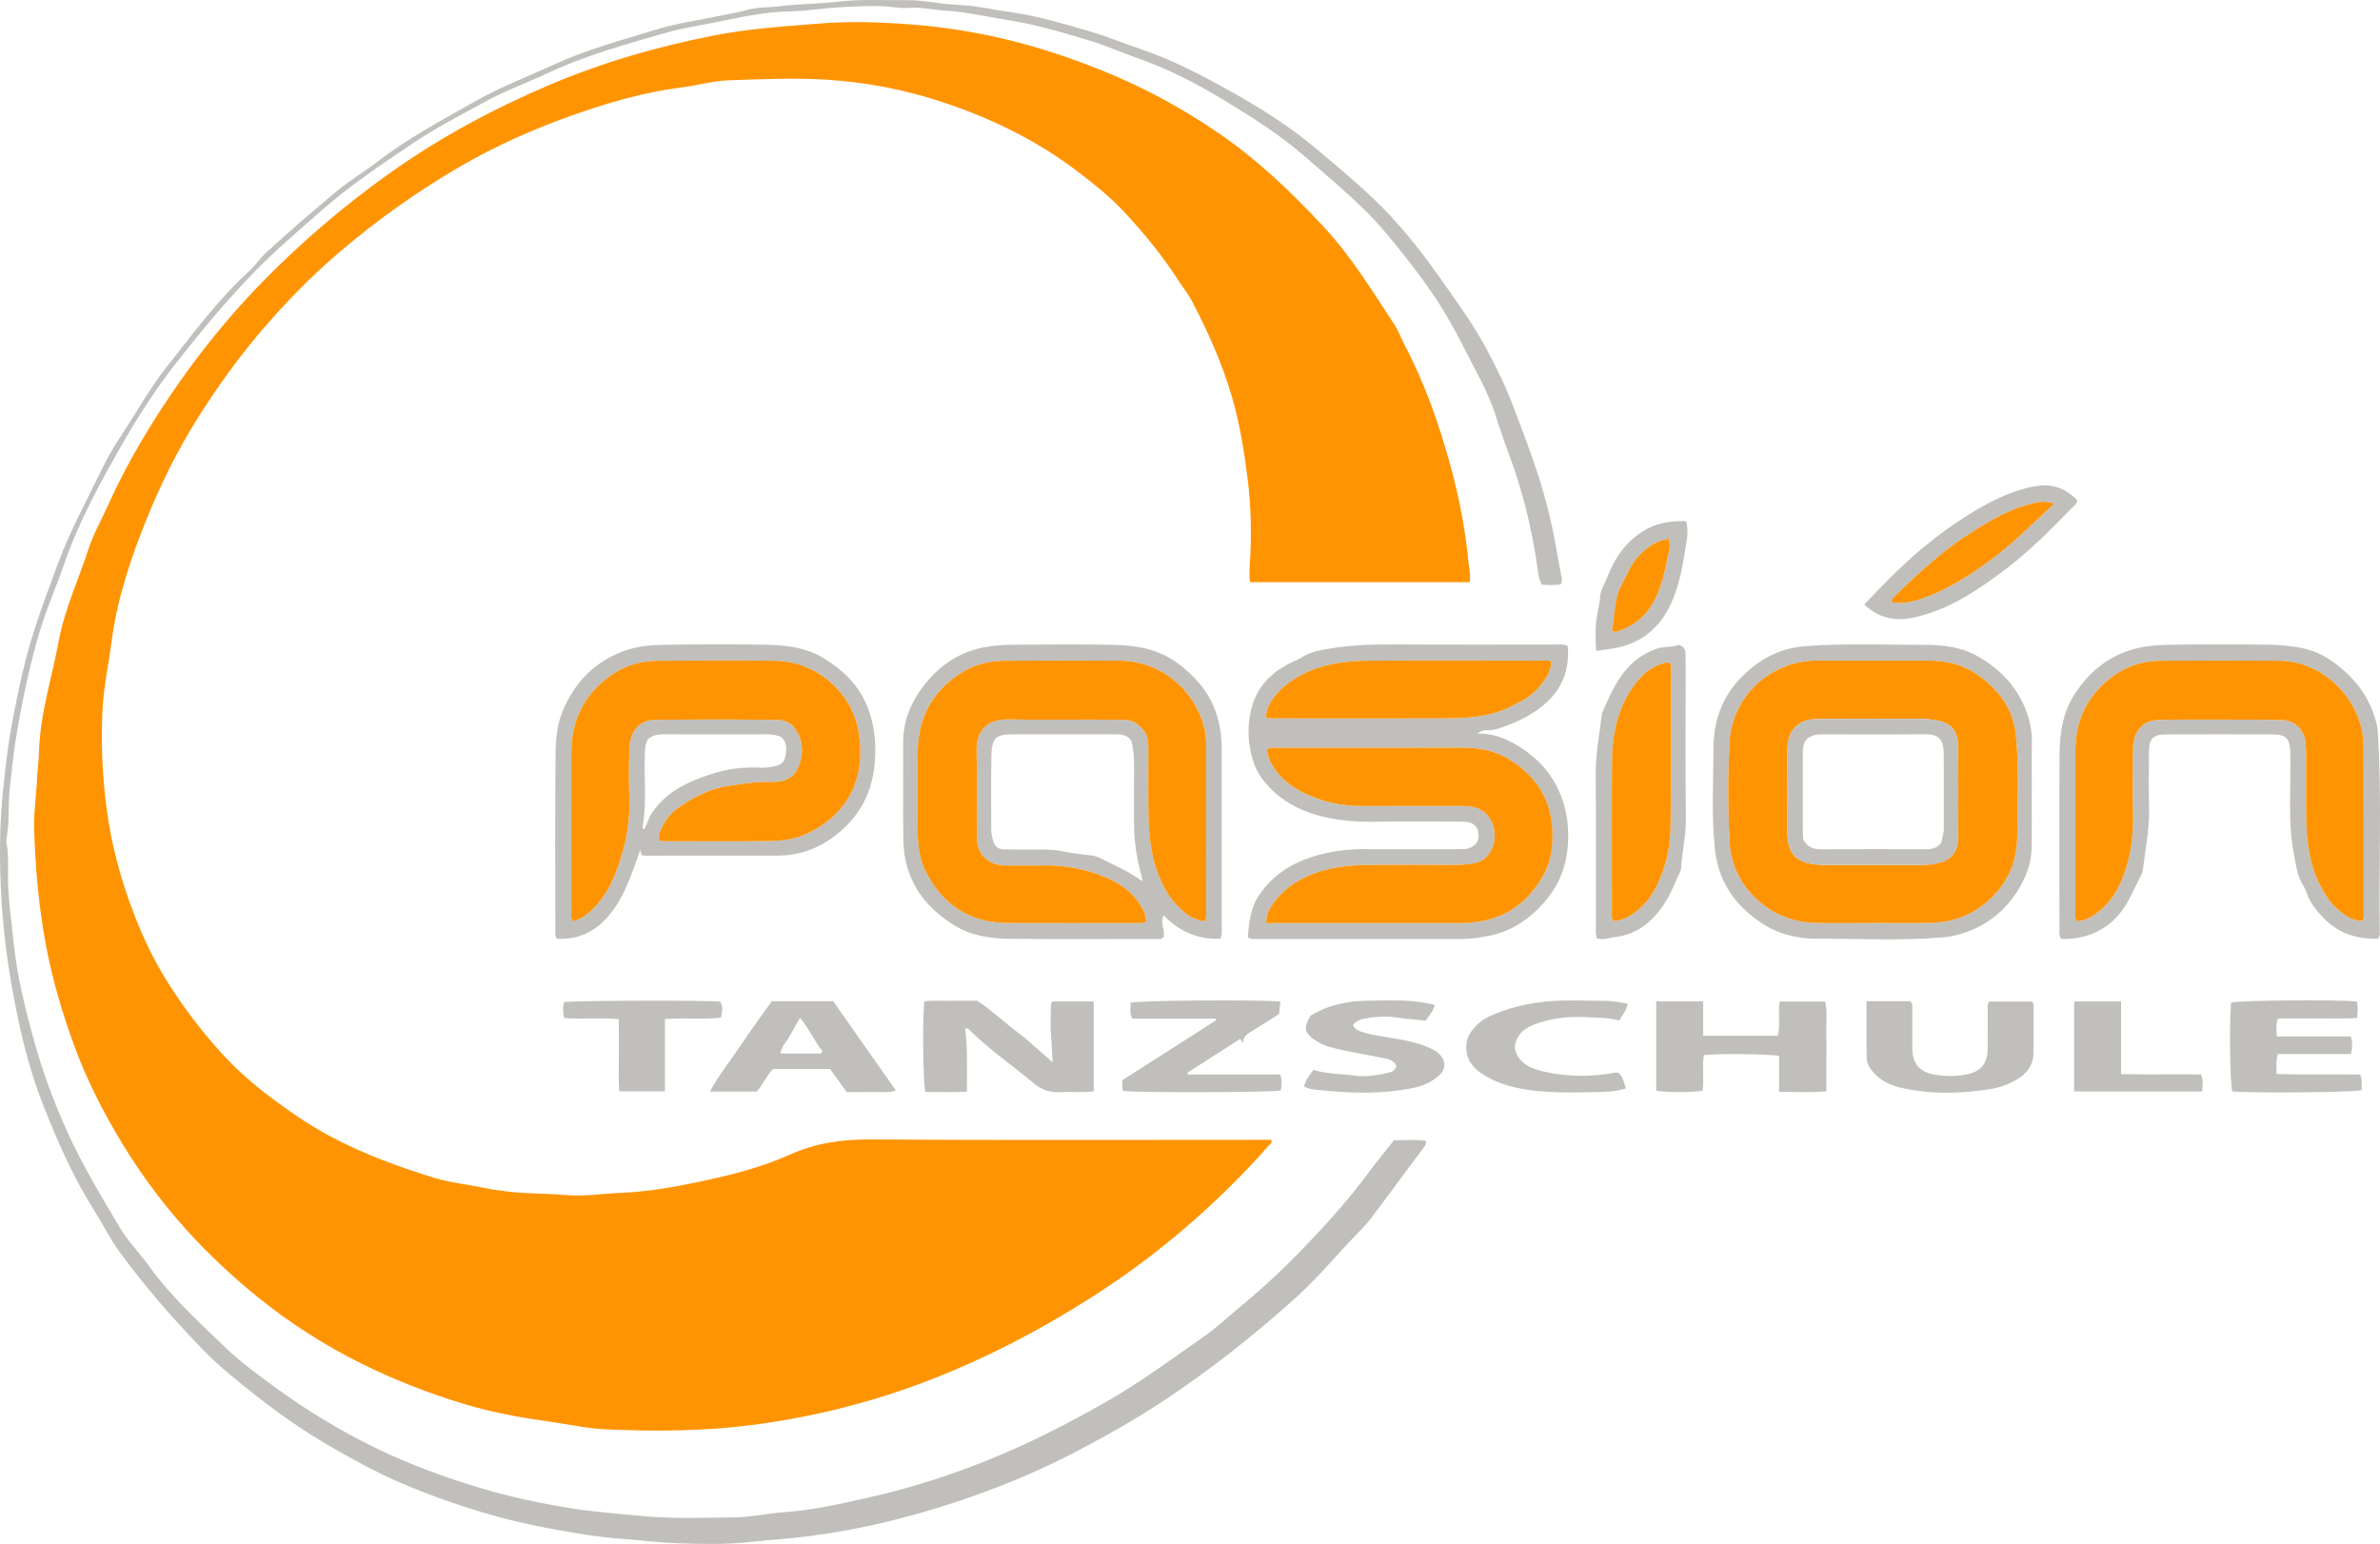 <?xml version="1.0" encoding="UTF-8"?>
<svg xmlns="http://www.w3.org/2000/svg" xmlns:xlink="http://www.w3.org/1999/xlink" version="1.1" id="NEUES_LOGO_xA0_Bild_1_" x="0px" y="0px" width="574.178px" height="372.52px" viewBox="0 0 574.178 372.52" xml:space="preserve">
<g>
	<path display="none" fill-rule="evenodd" clip-rule="evenodd" fill="#FFFFFF" d="M702.28,414.713c-280.319,0-560.64,0-840.96,0   c0-151.04,0-302.08,0-453.12c280.32,0,560.64,0,840.96,0C702.28,112.633,702.28,263.673,702.28,414.713z M253.964,256.308   c-2.865-2.409-5.536-5.046-8.541-7.292c-3.254-2.433-6.181-5.29-9.671-7.551c-2.124,0-4.281-0.022-6.438,0.007   c-2.124,0.028-4.264-0.146-6.326,0.127c-0.48,4.295-0.293,20.072,0.273,21.866c3.261-0.012,6.571,0.105,10.008-0.073   c0.005-5.329,0.209-10.313-0.438-15.197c0.519-0.201,0.705-0.031,0.869,0.133c4.816,4.817,10.45,8.645,15.641,13.003   c2.108,1.77,4.21,2.331,6.78,2.169c2.528-0.16,5.079,0.157,7.736-0.195c0-7.272,0-14.417,0-21.674c-3.474,0-6.779,0-10.01,0   c-0.509,0.904-0.288,1.718-0.334,2.5c-0.243,4.076,0.305,8.125,0.438,12.188L253.964,256.308z M354.536,140.474   c0.313-1.961-0.146-3.446-0.284-4.947c-0.729-7.897-2.259-15.644-4.359-23.293c-2.758-10.048-6.203-19.821-11.055-29.068   c-0.854-1.627-1.473-3.4-2.476-4.923c-5.272-8-10.241-16.173-16.821-23.292c-7.961-8.613-16.36-16.61-26.093-23.204   c-8.64-5.853-17.731-10.779-27.42-14.674c-7.806-3.138-15.744-5.791-23.929-7.717c-7.406-1.743-14.917-2.901-22.489-3.468   c-7.169-0.537-14.35-0.797-21.563-0.232c-8.684,0.679-17.336,1.243-25.934,2.929c-13.625,2.674-26.842,6.5-39.616,11.936   c-13.508,5.747-26.347,12.651-38.34,21.161c-10.858,7.706-20.92,16.28-30.274,25.762c-7.615,7.718-14.477,16.054-20.673,24.88   c-6.658,9.486-12.607,19.455-17.379,30.075c-1.505,3.351-3.333,6.552-4.479,10.067c-2.425,7.436-5.773,14.568-7.209,22.33   c-1.64,8.866-4.493,17.513-4.732,26.634c-0.063,2.395-0.418,4.78-0.519,7.175c-0.158,3.756-0.783,7.485-0.667,11.251   c0.28,9.12,1.058,18.206,2.67,27.186c1.627,9.062,4.232,17.876,7.481,26.495c2.574,6.828,5.852,13.346,9.49,19.624   c4.932,8.511,10.681,16.481,17.33,23.808c5.18,5.708,10.79,10.953,16.73,15.785c7.823,6.363,16.313,11.796,25.386,16.295   c8.119,4.026,16.514,7.272,25.193,9.858c6.768,2.018,13.686,3.199,20.652,4.189c4.352,0.618,8.689,1.575,13.061,1.771   c11.907,0.532,23.8,0.453,35.674-1.11c13.619-1.794,26.844-5.021,39.713-9.775c14.762-5.454,28.651-12.641,41.905-21.093   c7.972-5.084,15.537-10.729,22.699-16.88c7.041-6.046,13.648-12.566,19.811-19.521c0.338-0.381,0.974-0.644,0.685-1.473   c-0.927,0-1.882,0-2.838,0c-31.277,0-62.555,0.117-93.831-0.091c-6.854-0.046-13.252,0.851-19.521,3.676   c-6.72,3.027-13.903,4.84-21.08,6.375c-6.548,1.4-13.181,2.584-19.917,2.848c-4.15,0.163-8.276,0.862-12.45,0.544   c-2.152-0.164-4.31-0.294-6.467-0.357c-4.722-0.14-9.414-0.487-14.052-1.454c-3.909-0.814-7.94-1.199-11.737-2.361   c-8.556-2.617-16.93-5.684-24.905-9.905c-5.92-3.134-11.307-6.956-16.532-11.014c-3.711-2.881-7.205-6.14-10.345-9.635   c-4.859-5.408-9.24-11.212-13.072-17.442c-2.951-4.799-5.354-9.842-7.391-15.039c-3.362-8.577-5.758-17.438-6.921-26.614   c-0.999-7.876-1.327-15.747-0.894-23.689c0.294-5.381,1.469-10.598,2.146-15.901c1.266-9.921,4.342-19.37,7.999-28.555   c3.568-8.965,7.818-17.657,13.021-25.886c4.676-7.397,9.789-14.462,15.451-21.06c5.766-6.72,11.979-13.071,18.776-18.84   c9.114-7.734,18.777-14.603,29.127-20.594c8.418-4.872,17.264-8.792,26.355-12.041c8.709-3.113,17.632-5.728,26.89-6.898   c3.803-0.481,7.564-1.589,11.366-1.711c7.746-0.249,15.501-0.622,23.261-0.159c9.797,0.586,19.365,2.455,28.633,5.556   c11.581,3.875,22.502,9.202,32.253,16.65c3.868,2.955,7.702,6.012,11.045,9.577c4.875,5.198,9.376,10.705,13.235,16.715   c1.079,1.68,2.355,3.224,3.286,5.01c3.882,7.456,7.313,15.077,9.66,23.192c1.853,6.406,2.888,12.953,3.721,19.516   c0.864,6.816,0.986,13.705,0.553,20.587c-0.094,1.485-0.218,3.003,0.063,4.461C319.316,140.474,336.877,140.474,354.536,140.474z    M336.314,275.089c-2.098,2.664-4.143,5.116-6.028,7.683c-4.928,6.705-10.495,12.843-16.265,18.82   c-4.444,4.605-9.106,8.962-14.033,13.041c-3.256,2.695-6.348,5.627-9.803,8.035c-7.85,5.474-15.53,11.186-23.91,15.906   c-8.08,4.551-16.296,8.814-24.81,12.422c-10.431,4.421-21.217,7.946-32.284,10.412c-6.588,1.468-13.191,2.992-19.981,3.442   c-3.965,0.263-7.903,1.209-11.859,1.249c-7.18,0.071-14.359,0.405-21.556-0.255c-6.026-0.553-12.047-0.975-18.038-1.934   c-7.408-1.188-14.714-2.744-21.893-4.896c-8.649-2.593-17.099-5.702-25.238-9.652c-8.505-4.129-16.543-9.023-24.168-14.58   c-4.121-3.003-8.282-6.04-11.955-9.554c-6.571-6.286-13.312-12.451-18.654-19.914c-2.181-3.046-4.893-5.71-6.816-8.937   c-4.533-7.603-9.104-15.163-12.778-23.27c-3.508-7.739-6.371-15.669-8.54-23.839c-1.918-7.224-3.689-14.487-4.428-21.986   c-0.539-5.469-1.417-10.899-1.331-16.419c0.03-1.918,0.041-3.845-0.114-5.753c-0.077-0.943-0.428-1.885-0.249-2.841   c0.751-4.021,0.333-8.11,0.787-12.161c0.416-3.714,0.773-7.441,1.347-11.129c0.722-4.639,1.608-9.258,2.604-13.847   c1.133-5.216,2.439-10.405,4.128-15.468c1.514-4.538,3.45-8.935,4.997-13.462c3.405-9.963,8.432-19.174,13.59-28.247   c4.086-7.188,8.582-14.198,13.744-20.743c5.934-7.524,12.041-14.871,18.731-21.749c4.968-5.107,10.408-9.656,15.722-14.369   c6.955-6.168,14.646-11.326,22.31-16.487c5.549-3.737,11.554-6.812,17.436-10.036c4.977-2.728,10.338-4.653,15.469-7.061   c8.713-4.088,17.961-6.625,27.139-9.31c5.255-1.537,10.737-2.294,16.11-3.438c4.679-0.997,9.359-1.827,14.174-1.984   c2.131-0.069,4.301-0.194,6.431-0.443c5.396-0.63,10.798-0.93,16.228-0.859c2.235,0.029,4.43,0.611,6.676,0.428   c2.891-0.236,5.722,0.446,8.583,0.649c1.569,0.111,3.179,0.198,4.749,0.465c4.391,0.747,8.788,1.466,13.167,2.277   c5.808,1.075,11.466,2.776,17.106,4.48c3.965,1.198,7.771,2.911,11.687,4.282c7.426,2.601,14.393,6.219,21.059,10.273   c6.593,4.01,13.137,8.141,19.04,13.255c5.065,4.389,10.196,8.702,14.968,13.405c2.55,2.513,4.856,5.287,7.132,8.06   c2.78,3.388,5.448,6.867,7.981,10.452c3.422,4.843,6.297,10.004,8.96,15.275c2.625,5.196,5.604,10.23,7.318,15.865   c1.113,3.662,2.471,7.251,3.765,10.856c2.754,7.675,4.645,15.559,5.913,23.608c0.306,1.941,0.377,3.956,1.27,5.948   c1.54,0.102,3.099,0.18,4.558-0.025c0.5-0.756,0.338-1.38,0.222-2.004c-0.423-2.269-0.871-4.533-1.257-6.807   c-1.041-6.139-2.577-12.164-4.506-18.068c-1.781-5.456-3.838-10.824-5.875-16.191c-1.929-5.08-4.331-9.947-6.947-14.71   c-3.236-5.894-7.24-11.269-11.101-16.75c-4.657-6.61-9.714-12.874-15.551-18.465c-4.492-4.303-9.287-8.27-14.058-12.269   c-6.341-5.315-13.301-9.706-20.458-13.704c-6.955-3.886-14.052-7.614-21.66-10.188c-4.305-1.457-8.522-3.205-12.882-4.463   c-6.038-1.743-12.067-3.578-18.329-4.435c-3.703-0.507-7.347-1.357-11.094-1.673c-1.98-0.166-3.978-0.228-5.952-0.489   c-2.762-0.366-5.521-0.807-8.312-0.775c-5.425,0.062-10.848-0.281-16.276,0.344c-4.823,0.556-9.713,0.549-14.529,1.146   c-2.524,0.313-5.094,0.154-7.592,0.855c-2.217,0.622-4.509,0.98-6.768,1.455c-5.064,1.064-10.245,1.753-15.167,3.275   c-8.147,2.518-16.436,4.692-24.229,8.253c-6.603,3.018-13.402,5.593-19.741,9.208c-7.835,4.468-15.827,8.659-23.004,14.196   c-3.41,2.63-7.157,4.801-10.443,7.607c-2.364,2.018-4.778,3.977-7.123,6.017c-3.249,2.827-6.499,5.656-9.655,8.585   c-1.455,1.351-2.567,3.047-4.046,4.401C52.61,72.268,46.596,80.45,40.314,88.4c-4.318,5.465-7.66,11.579-11.505,17.359   c-1.455,2.188-2.764,4.496-3.914,6.858c-3.802,7.816-8.001,15.424-11.021,23.637c-3.196,8.691-6.497,17.33-8.518,26.381   c-1.404,6.289-2.739,12.583-3.572,19.004c-0.8,6.169-1.494,12.337-1.694,18.534c-0.302,9.333,0.166,18.642,1.274,27.938   c0.709,5.944,1.77,11.795,2.985,17.643c1.496,7.202,3.475,14.304,6.16,21.102c3.395,8.594,7.113,17.101,12.088,24.969   c2.089,3.305,3.807,6.865,6.096,10.019c6.102,8.402,12.925,16.209,20.145,23.682c4.071,4.214,8.631,7.828,13.208,11.422   c5.524,4.337,11.279,8.348,17.375,11.879c5.678,3.289,11.425,6.456,17.444,9.034c6.158,2.638,12.482,4.9,18.904,6.845   c6.182,1.871,12.466,3.33,18.828,4.446c4.86,0.853,9.705,1.702,14.654,2.068c4.835,0.357,9.677,0.967,14.513,1.134   c5.571,0.191,11.166,0.34,16.756-0.268c4.981-0.542,9.992-0.827,14.963-1.488c6.077-0.809,12.109-1.901,18.066-3.33   c8.145-1.953,16.139-4.411,24.014-7.303c7.579-2.782,14.972-6.034,22.087-9.745c7.406-3.862,14.692-8.006,21.693-12.67   c11.193-7.458,21.668-15.768,31.615-24.771c5.153-4.665,9.547-10.083,14.405-15.046c1.214-1.239,2.447-2.521,3.499-3.927   c4.163-5.557,8.301-11.133,12.435-16.712c0.365-0.491,0.847-0.966,0.675-1.856C341.482,274.891,338.958,275.13,336.314,275.089z    M378.209,155.825c-1.109-0.461-1.997-0.301-2.862-0.302c-12.794-0.011-25.587,0.042-38.381-0.031   c-5.434-0.031-10.842,0.083-16.209,0.998c-2.196,0.375-4.386,0.715-6.353,1.922c-1.289,0.791-2.731,1.326-4.059,2.061   c-4.312,2.387-7.315,5.79-8.488,10.715c-0.712,2.986-0.849,5.953-0.341,8.958c0.469,2.77,1.207,5.425,2.953,7.737   c3.798,5.03,9.067,7.843,14.967,9.226c3.988,0.936,8.166,1.242,12.342,1.157c6.475-0.131,12.953-0.036,19.43-0.032   c0.799,0.001,1.603-0.015,2.396,0.06c1.917,0.179,2.854,1.05,3.059,2.762c0.224,1.877-0.525,2.976-2.369,3.618   c-0.788,0.273-1.578,0.215-2.37,0.217c-7.677,0.01-15.353,0.032-23.028,0c-3.531-0.015-7.066,0.427-10.406,1.29   c-5.97,1.544-11.254,4.553-14.778,9.88c-2.027,3.064-2.409,6.618-2.652,10.069c0.884,0.598,1.625,0.421,2.325,0.421   c16.472,0.01,32.943,0.012,49.415-0.003c2.153-0.002,4.285-0.35,6.389-0.758c5.658-1.099,10.095-4.234,13.753-8.56   c3.251-3.843,4.965-8.354,5.31-13.331c0.369-5.342-0.506-10.431-3.232-15.188c-2.008-3.503-4.824-6.184-8.086-8.307   c-3.046-1.983-6.427-3.48-10.432-3.402c0.703-0.75,1.411-0.775,2.128-0.82c0.792-0.05,1.58-0.021,2.37-0.258   c4.168-1.249,8.095-3.065,11.418-5.835C376.788,166.444,378.754,161.642,378.209,155.825z M294.463,226.458   c0.446-1.17,0.284-2.137,0.285-3.082c0.01-14.229,0.019-28.457-0.004-42.686c-0.01-6.003-1.606-11.488-5.632-16.083   c-1.948-2.224-4.145-4.163-6.707-5.704c-4.482-2.694-9.458-3.252-14.488-3.337c-7.832-0.131-15.667-0.082-23.5-0.006   c-2.378,0.023-4.792,0.188-7.123,0.636c-5.625,1.081-10.18,4.076-13.805,8.453c-3.503,4.23-5.635,9.002-5.593,14.634   c0.058,7.833-0.107,15.67,0.047,23.501c0.181,9.145,4.698,15.815,12.358,20.521c4.014,2.466,8.55,3.125,13.082,3.189   c11.828,0.168,23.66,0.06,35.491,0.049c0.613,0,1.295,0.179,1.821-0.443c0.496-1.651-0.939-3.344,0.031-5.25   C284.528,224.689,288.972,226.788,294.463,226.458z M154.823,206.361c0.497,0.042,0.812,0.092,1.127,0.092   c10.551,0,21.101,0.01,31.652-0.013c4.941-0.01,9.437-1.535,13.383-4.451c5.629-4.161,9.064-9.594,9.916-16.734   c0.602-5.037,0.26-9.84-1.563-14.538c-2.05-5.281-5.841-9.005-10.614-11.906c-4.343-2.639-9.163-3.169-14.029-3.257   c-8.07-0.146-16.146-0.14-24.217,0.007c-3.478,0.063-6.975,0.336-10.317,1.633c-6.866,2.665-11.506,7.498-14.356,14.202   c-1.469,3.455-1.742,7.147-1.781,10.771c-0.149,14.066-0.063,28.134-0.052,42.202c0.001,0.694-0.2,1.45,0.475,2.157   c4.074,0.149,7.732-1.024,10.812-3.919c5.105-4.797,6.919-11.284,9.188-17.479C154.531,205.406,154.655,205.813,154.823,206.361z    M573.687,226.504c0.509-0.669,0.431-1.166,0.424-1.634c-0.244-15.978,0.537-31.965-0.437-47.937   c-0.063-1.049-0.234-2.05-0.518-3.053c-1.149-4.071-3.141-7.6-6.155-10.638c-3.405-3.432-7.223-6.065-12.014-6.955   c-2.491-0.462-5.055-0.709-7.589-0.739c-7.837-0.092-15.677-0.121-23.512,0.008c-3.322,0.054-6.653,0.265-9.902,1.285   c-5.842,1.834-10.152,5.546-13.424,10.562c-2.845,4.361-3.652,9.34-3.688,14.399c-0.098,14.075-0.038,28.152-0.025,42.228   c0.001,0.776-0.206,1.602,0.418,2.496c2.209,0.12,4.495-0.201,6.655-0.934c4.524-1.535,7.723-4.653,9.857-8.893   c0.827-1.642,1.659-3.281,2.465-4.933c0.278-0.57,0.629-1.158,0.702-1.768c0.603-5.054,1.674-10.053,1.52-15.196   c-0.134-4.475-0.035-8.957-0.023-13.435c0.007-3.139,0.987-4.164,4.161-4.174c8.558-0.028,17.115-0.026,25.673-0.001   c3.31,0.01,4.155,0.992,4.251,4.336c0.236,8.206-0.677,16.445,0.897,24.616c0.483,2.506,0.719,5.034,2.09,7.273   c0.374,0.611,0.742,1.251,0.961,1.928c0.812,2.514,2.425,4.453,4.236,6.294C564.302,225.288,568.723,226.608,573.687,226.504z    M490.153,191.169c0.009,0,0.018,0,0.025,0c0-3.918-0.062-7.838,0.021-11.754c0.059-2.76-0.416-5.37-1.397-7.946   c-2.231-5.854-6.276-10.039-11.64-13.105c-3.954-2.259-8.343-2.78-12.697-2.776c-9.578,0.008-19.159-0.407-28.744,0.292   c-6.635,0.484-11.853,3.449-16.213,8.167c-4.197,4.541-6.084,10.149-6.116,16.19c-0.045,8.217-0.532,16.449,0.343,24.661   c0.871,8.17,5.194,14.034,11.999,18.276c3.913,2.439,8.339,3.323,12.802,3.311c10.059-0.028,20.125,0.534,30.179-0.323   c2.593-0.222,4.993-0.92,7.34-1.934c4.303-1.86,7.729-4.849,10.299-8.687c2.234-3.339,3.748-7.053,3.79-11.18   C490.188,199.965,490.153,195.566,490.153,191.169z M399.57,241.616c0,7.288,0,14.426,0,21.532   c2.183,0.445,8.979,0.447,11.182,0.002c0.399-2.825-0.156-5.777,0.309-8.592c3.542-0.398,16.136-0.272,18.155,0.215   c0,2.759,0,5.593,0,8.649c3.889,0.045,7.493,0.186,11.397-0.103c0-2.676,0-5.054,0-7.432c0-2.396,0.047-4.794-0.013-7.188   c-0.06-2.346,0.296-4.73-0.281-7.049c-3.816,0-7.364,0-10.948,0c-0.481,2.824,0.182,5.551-0.441,8.244c-5.995,0-11.866,0-18.037,0   c0-2.806,0-5.476,0-8.279C406.967,241.616,403.346,241.616,399.57,241.616z M385.283,226.436c0.383,0.054,0.692,0.108,1.005,0.14   c1.06,0.106,2.041-0.337,3.068-0.448c6.125-0.662,10.05-4.394,12.973-9.42c0.999-1.718,1.717-3.6,2.547-5.414   c0.265-0.579,0.655-1.172,0.687-1.774c0.203-3.899,1.179-7.702,1.145-11.646c-0.108-12.478-0.039-24.957-0.041-37.435   c0-0.88-0.034-1.76-0.016-2.64c0.022-1.098-0.443-1.833-1.668-2.231c-1.643,0.698-3.58,0.313-5.447,0.987   c-7.437,2.689-10.329,9.063-13.066,15.618c-0.543,4.821-1.532,9.581-1.496,14.481c0.091,12.317,0.026,24.636,0.038,36.954   C385.011,224.475,384.857,225.361,385.283,226.436z M450.309,241.566c0,4.8-0.063,9.34,0.04,13.876   c0.029,1.273,0.817,2.392,1.685,3.371c1.831,2.068,4.234,3.131,6.836,3.704c7.02,1.547,14.082,1.394,21.146,0.287   c2.719-0.425,5.227-1.376,7.482-2.986c2.032-1.451,3.081-3.4,3.094-5.887c0.018-3.596,0.008-7.191,0-10.787   c-0.002-0.546,0.092-1.138-0.383-1.481c-3.544,0-7.018,0-10.41,0c-0.395,0.965-0.257,1.772-0.262,2.562   c-0.017,2.877-0.001,5.753-0.009,8.63c-0.011,3.943-1.771,5.799-5.345,6.425c-2.472,0.433-4.866,0.436-7.347,0.023   c-3.713-0.615-5.512-2.573-5.491-6.551c0.016-3.116,0.011-6.233-0.006-9.35c-0.003-0.615,0.163-1.296-0.513-1.836   C457.486,241.566,454.072,241.566,450.309,241.566z M204.29,263.48c1.922,0,3.838,0.056,5.75-0.015   c1.938-0.071,3.917,0.31,6.107-0.341c-5.131-7.304-10.123-14.409-15.145-21.556c-4.91,0-9.766,0-14.819,0   c-2.508,3.554-5.11,7.082-7.538,10.727c-2.398,3.602-5.171,6.972-7.388,11.077c4.088,0,7.736,0,11.29,0   c1.582-1.771,2.425-3.909,3.933-5.454c4.656,0,9.194,0,13.772,0C201.608,259.787,202.915,261.587,204.29,263.48z M568.577,241.633   c-5.138-0.497-28.659-0.275-30.323,0.261c-0.475,4.36-0.265,19.817,0.291,21.427c4.249,0.454,29.382,0.256,31.213-0.294   c-0.133-1.184,0.317-2.445-0.394-3.767c-6.68-0.126-13.354,0.086-20.197-0.122c0.152-1.753-0.241-3.171,0.377-4.831   c5.871,0,11.747,0,17.643,0c0.327-1.519,0.366-2.742-0.046-4.239c-5.934,0-11.809,0-17.87,0c0-1.588-0.376-2.897,0.334-4.347   c3.189,0,6.381,0.019,9.571-0.005c3.158-0.022,6.325,0.106,9.46-0.089C568.822,244.107,568.902,242.934,568.577,241.633z    M299.96,251.678c-0.136-1.471,0.739-2.077,1.717-2.677c2.307-1.415,4.576-2.891,6.906-4.369c0.104-1.028,0.202-2.005,0.3-2.976   c-4.695-0.504-34.337-0.298-36.167,0.276c0.152,1.184-0.328,2.451,0.47,3.849c6.688,0,13.416,0,20.145,0   c0.03,0.123,0.061,0.246,0.091,0.368c-7.567,4.833-15.134,9.665-22.602,14.434c-0.042,1.081-0.249,1.867,0.163,2.616   c2.36,0.473,36.211,0.396,38.043-0.103c0.133-1.217,0.381-2.456-0.212-3.851c-7.423,0-14.812,0-22.201,0   c-0.05-0.144-0.099-0.287-0.148-0.43c4.243-2.722,8.485-5.442,12.718-8.157C299.484,251.054,299.663,251.288,299.96,251.678z    M346.172,242.493c-5.345-1.459-10.615-1.087-15.846-1.058c-5.011,0.029-9.829,0.951-14.178,3.634   c-1.767,2.985-1.485,4.187,1.396,6.089c1.981,1.308,4.267,1.751,6.517,2.233c3.347,0.717,6.722,1.3,10.079,1.967   c1.19,0.237,2.293,0.651,2.752,1.856c-0.327,0.988-0.987,1.39-1.805,1.571c-2.732,0.605-5.489,1.144-8.293,0.737   c-3.303-0.479-6.674-0.374-9.944-1.378c-1.014,1.306-1.862,2.516-2.273,3.994c1.631,0.875,3.313,0.801,4.959,0.969   c7.178,0.732,14.339,0.851,21.442-0.627c2.126-0.441,4.128-1.293,5.837-2.672c2.188-1.763,2.173-4.109-0.009-5.863   c-0.492-0.396-1.07-0.701-1.643-0.977c-2.761-1.328-5.733-1.896-8.723-2.42c-2.43-0.426-4.897-0.675-7.265-1.406   c-1.037-0.32-2.186-0.529-2.761-1.791c0.536-0.918,1.453-1.294,2.356-1.489c2.742-0.593,5.51-0.78,8.318-0.361   c2.27,0.339,4.564,0.509,6.824,0.751C344.763,245.107,345.603,244.153,346.172,242.493z M449.743,145.867   c3.687,3.425,7.693,4.082,12.058,3.102c8.563-1.922,15.631-6.735,22.435-11.929c5.655-4.318,10.654-9.394,15.604-14.497   c0.533-0.549,1.322-0.967,1.253-1.915c-3.095-3.073-6.338-4.041-10.388-3.263c-6.493,1.247-12.114,4.425-17.55,7.947   c-6.451,4.18-12.259,9.174-17.676,14.62C453.577,141.846,451.727,143.811,449.743,145.867z M392.686,242.149   c-1.863-0.249-3.507-0.649-5.152-0.656c-5.505-0.024-11.014-0.4-16.514,0.391c-4.063,0.584-7.972,1.606-11.684,3.331   c-1.529,0.711-2.865,1.761-3.945,3.072c-0.926,1.125-1.536,2.378-1.635,3.9c-0.213,3.295,1.508,5.449,4.076,7.074   c4.81,3.041,10.274,3.85,15.778,4.176c4.383,0.261,8.795,0.1,13.192,0.018c1.783-0.033,3.573-0.297,5.435-0.834   c-0.489-1.438-0.634-2.805-1.768-3.776c-0.33-0.016-0.657-0.094-0.958-0.036c-5.547,1.055-11.109,1.023-16.604-0.164   c-3.406-0.736-6.672-1.964-7.495-5.825c0.331-2.897,1.943-4.504,4.347-5.475c4.46-1.804,9.15-2.229,13.854-1.879   c2.282,0.17,4.618-0.005,7.016,0.795C391.288,244.928,392.402,243.968,392.686,242.149z M136.114,245.637   c4.386,0.292,8.742-0.129,13.177,0.245c0,3.188-0.019,6.058,0.005,8.928c0.023,2.835-0.107,5.679,0.093,8.5   c3.806,0,7.278,0,11.025,0c0-5.874,0-11.583,0-17.411c4.663-0.45,9.112,0.157,13.502-0.368c0.346-1.482,0.613-2.706-0.193-3.846   c-2.66-0.381-35.777-0.292-37.671,0.115C135.792,243.006,135.778,244.231,136.114,245.637z M511.712,241.633   c-3.982,0-7.603,0-11.321,0c0,7.303,0,14.438,0,21.709c10.331,0,20.503,0,30.893,0c0.006-1.429,0.417-2.725-0.322-4.098   c-6.372-0.1-12.724,0.057-19.249-0.093C511.712,253.186,511.712,247.537,511.712,241.633z M406.769,125.742   c-3.873-0.112-7.362,0.456-10.484,2.468c-4.04,2.604-6.707,6.32-8.401,10.76c-0.65,1.704-1.746,3.258-1.857,5.147   c-0.085,1.441-0.475,2.82-0.713,4.229c-0.477,2.812-0.426,5.65-0.235,8.7c2.187-0.35,4.099-0.505,5.929-0.977   c6.284-1.619,10.288-5.795,12.663-11.677c1.866-4.621,2.559-9.526,3.301-14.405C407.168,128.684,407.184,127.294,406.769,125.742z"></path>
	<path fill-rule="evenodd" clip-rule="evenodd" fill="#FF9402" d="M354.536,140.474c-17.658,0-35.22,0-52.941,0   c-0.281-1.458-0.157-2.976-0.063-4.461c0.434-6.882,0.312-13.771-0.553-20.587c-0.833-6.563-1.868-13.11-3.721-19.516   c-2.348-8.115-5.778-15.736-9.66-23.192c-0.931-1.786-2.207-3.33-3.286-5.01c-3.859-6.01-8.36-11.518-13.235-16.715   c-3.343-3.565-7.177-6.623-11.045-9.577c-9.75-7.448-20.672-12.775-32.253-16.65c-9.269-3.101-18.836-4.97-28.633-5.556   c-7.76-0.463-15.516-0.09-23.261,0.159c-3.802,0.122-7.563,1.23-11.366,1.711c-9.258,1.17-18.181,3.785-26.89,6.898   c-9.091,3.249-17.938,7.169-26.355,12.041c-10.35,5.991-20.013,12.859-29.127,20.594c-6.797,5.769-13.01,12.12-18.776,18.84   c-5.662,6.598-10.774,13.663-15.451,21.06c-5.203,8.229-9.453,16.921-13.021,25.886c-3.656,9.186-6.732,18.634-7.999,28.555   c-0.677,5.303-1.852,10.521-2.146,15.901c-0.433,7.942-0.105,15.813,0.894,23.689c1.163,9.176,3.559,18.037,6.921,26.614   c2.037,5.197,4.44,10.24,7.391,15.039c3.832,6.23,8.212,12.034,13.072,17.442c3.14,3.495,6.634,6.754,10.345,9.635   c5.226,4.058,10.612,7.88,16.532,11.014c7.976,4.222,16.349,7.288,24.905,9.905c3.797,1.162,7.828,1.547,11.737,2.361   c4.638,0.967,9.331,1.314,14.052,1.454c2.157,0.063,4.314,0.193,6.467,0.357c4.174,0.318,8.299-0.381,12.45-0.544   c6.737-0.264,13.37-1.447,19.917-2.848c7.177-1.535,14.36-3.348,21.08-6.375c6.27-2.825,12.667-3.722,19.521-3.676   c31.276,0.208,62.554,0.091,93.831,0.091c0.956,0,1.911,0,2.838,0c0.289,0.829-0.347,1.092-0.685,1.473   c-6.162,6.954-12.77,13.475-19.811,19.521c-7.162,6.15-14.727,11.796-22.699,16.88c-13.254,8.452-27.143,15.639-41.905,21.093   c-12.869,4.755-26.094,7.981-39.713,9.775c-11.875,1.563-23.767,1.643-35.674,1.11c-4.372-0.195-8.709-1.152-13.061-1.771   c-6.966-0.99-13.884-2.172-20.652-4.189c-8.68-2.586-17.075-5.832-25.193-9.858c-9.073-4.499-17.563-9.932-25.386-16.295   c-5.94-4.832-11.55-10.077-16.73-15.785c-6.649-7.326-12.397-15.297-17.33-23.808c-3.638-6.278-6.917-12.796-9.49-19.624   c-3.25-8.619-5.854-17.434-7.481-26.495c-1.613-8.979-2.391-18.065-2.67-27.186c-0.116-3.766,0.509-7.495,0.667-11.251   c0.101-2.395,0.456-4.78,0.519-7.175c0.239-9.121,3.092-17.768,4.732-26.634c1.436-7.762,4.784-14.895,7.209-22.33   c1.147-3.516,2.974-6.717,4.479-10.067c4.772-10.62,10.722-20.589,17.379-30.075c6.196-8.826,13.058-17.162,20.673-24.88   c9.354-9.481,19.416-18.056,30.274-25.762c11.993-8.51,24.832-15.414,38.34-21.161c12.774-5.435,25.991-9.262,39.616-11.936   c8.598-1.687,17.25-2.25,25.934-2.929c7.214-0.564,14.395-0.305,21.563,0.232c7.572,0.567,15.083,1.725,22.489,3.468   c8.185,1.926,16.123,4.579,23.929,7.717c9.689,3.895,18.78,8.821,27.42,14.674c9.732,6.594,18.132,14.591,26.093,23.204   c6.58,7.119,11.549,15.292,16.821,23.292c1.003,1.523,1.622,3.295,2.476,4.923c4.852,9.247,8.297,19.021,11.055,29.068   c2.101,7.649,3.631,15.396,4.359,23.293C354.39,137.028,354.848,138.512,354.536,140.474z"></path>
	<path fill-rule="evenodd" clip-rule="evenodd" fill="#C0BFBC" d="M336.314,275.089c2.644,0.041,5.168-0.198,7.658,0.147   c0.172,0.891-0.31,1.365-0.675,1.856c-4.134,5.579-8.271,11.155-12.435,16.712c-1.052,1.405-2.285,2.688-3.499,3.927   c-4.858,4.963-9.252,10.381-14.405,15.046c-9.947,9.004-20.422,17.313-31.615,24.771c-7,4.664-14.287,8.808-21.693,12.67   c-7.115,3.711-14.508,6.963-22.087,9.745c-7.875,2.892-15.869,5.35-24.014,7.303c-5.957,1.429-11.989,2.521-18.066,3.33   c-4.971,0.661-9.982,0.946-14.963,1.488c-5.59,0.607-11.186,0.459-16.756,0.268c-4.836-0.167-9.678-0.776-14.513-1.134   c-4.95-0.366-9.794-1.216-14.654-2.068c-6.362-1.116-12.646-2.575-18.828-4.446c-6.422-1.944-12.746-4.207-18.904-6.845   c-6.019-2.578-11.766-5.745-17.444-9.034c-6.096-3.531-11.851-7.542-17.375-11.879c-4.577-3.594-9.137-7.208-13.208-11.422   c-7.22-7.473-14.043-15.279-20.145-23.682c-2.289-3.153-4.006-6.714-6.096-10.019c-4.975-7.868-8.693-16.375-12.088-24.969   c-2.685-6.798-4.664-13.899-6.16-21.102c-1.215-5.848-2.276-11.698-2.985-17.643c-1.109-9.296-1.577-18.604-1.274-27.938   c0.201-6.197,0.895-12.365,1.694-18.534c0.833-6.421,2.167-12.715,3.572-19.004c2.021-9.051,5.321-17.69,8.518-26.381   c3.02-8.213,7.219-15.821,11.021-23.637c1.15-2.363,2.459-4.671,3.914-6.858c3.845-5.78,7.187-11.894,11.505-17.359   c6.282-7.951,12.296-16.132,19.814-23.018c1.479-1.354,2.591-3.05,4.046-4.401c3.156-2.929,6.406-5.758,9.655-8.585   c2.344-2.04,4.759-3.999,7.123-6.017c3.286-2.806,7.034-4.977,10.443-7.607c7.177-5.537,15.169-9.728,23.004-14.196   c6.339-3.615,13.139-6.19,19.741-9.208c7.793-3.562,16.082-5.735,24.229-8.253c4.922-1.521,10.103-2.211,15.167-3.275   c2.259-0.474,4.55-0.833,6.768-1.455c2.498-0.701,5.068-0.542,7.592-0.855c4.816-0.598,9.706-0.591,14.529-1.146   c5.429-0.625,10.852-0.283,16.276-0.344c2.791-0.032,5.55,0.41,8.312,0.775c1.974,0.261,3.972,0.323,5.952,0.489   c3.747,0.315,7.391,1.166,11.094,1.673c6.262,0.856,12.292,2.692,18.329,4.435c4.36,1.258,8.577,3.006,12.882,4.463   c7.608,2.575,14.705,6.303,21.66,10.188c7.157,3.999,14.117,8.389,20.458,13.704c4.771,3.999,9.565,7.966,14.058,12.269   c5.837,5.591,10.894,11.854,15.551,18.465c3.86,5.481,7.864,10.856,11.101,16.75c2.616,4.763,5.019,9.63,6.947,14.71   c2.037,5.367,4.094,10.735,5.875,16.191c1.929,5.905,3.465,11.93,4.506,18.068c0.386,2.274,0.834,4.539,1.257,6.807   c0.116,0.624,0.278,1.248-0.222,2.004c-1.459,0.205-3.018,0.127-4.558,0.025c-0.893-1.993-0.964-4.007-1.27-5.948   c-1.269-8.049-3.159-15.933-5.913-23.608c-1.294-3.605-2.651-7.194-3.765-10.856c-1.714-5.635-4.693-10.669-7.318-15.865   c-2.663-5.271-5.538-10.432-8.96-15.275c-2.533-3.584-5.201-7.063-7.981-10.452c-2.275-2.772-4.582-5.547-7.132-8.06   c-4.771-4.703-9.902-9.016-14.968-13.405c-5.903-5.114-12.447-9.245-19.04-13.255c-6.666-4.054-13.633-7.673-21.059-10.273   c-3.916-1.371-7.722-3.084-11.687-4.282c-5.64-1.704-11.298-3.406-17.106-4.48c-4.38-0.811-8.776-1.53-13.167-2.277   c-1.57-0.268-3.18-0.354-4.749-0.465c-2.861-0.203-5.692-0.885-8.583-0.649c-2.246,0.183-4.441-0.399-6.676-0.428   c-5.43-0.071-10.832,0.229-16.228,0.859c-2.13,0.249-4.3,0.374-6.431,0.443c-4.815,0.157-9.496,0.987-14.174,1.984   c-5.373,1.145-10.854,1.901-16.11,3.438c-9.178,2.684-18.426,5.222-27.139,9.31c-5.131,2.408-10.493,4.333-15.469,7.061   c-5.882,3.224-11.887,6.298-17.436,10.036c-7.663,5.162-15.355,10.319-22.31,16.487c-5.314,4.713-10.753,9.262-15.722,14.369   c-6.691,6.878-12.797,14.225-18.731,21.749c-5.162,6.544-9.658,13.555-13.744,20.743c-5.158,9.073-10.185,18.284-13.59,28.247   c-1.547,4.528-3.483,8.924-4.997,13.462c-1.688,5.063-2.995,10.252-4.128,15.468c-0.997,4.589-1.882,9.208-2.604,13.847   c-0.574,3.688-0.932,7.416-1.347,11.129c-0.454,4.051-0.036,8.141-0.787,12.161c-0.179,0.956,0.172,1.897,0.249,2.841   c0.155,1.908,0.144,3.835,0.114,5.753c-0.086,5.52,0.792,10.95,1.331,16.419c0.739,7.499,2.51,14.763,4.428,21.986   c2.169,8.17,5.032,16.1,8.54,23.839c3.674,8.106,8.246,15.667,12.778,23.27c1.924,3.227,4.636,5.891,6.816,8.937   c5.342,7.463,12.083,13.628,18.654,19.914c3.673,3.514,7.833,6.551,11.955,9.554c7.625,5.557,15.663,10.451,24.168,14.58   c8.139,3.95,16.589,7.06,25.238,9.652c7.179,2.152,14.485,3.709,21.893,4.896c5.991,0.959,12.012,1.381,18.038,1.934   c7.197,0.66,14.376,0.326,21.556,0.255c3.956-0.04,7.894-0.986,11.859-1.249c6.79-0.45,13.393-1.975,19.981-3.442   c11.067-2.466,21.853-5.991,32.284-10.412c8.514-3.607,16.73-7.871,24.81-12.422c8.379-4.721,16.06-10.433,23.91-15.906   c3.455-2.408,6.547-5.34,9.803-8.035c4.927-4.079,9.589-8.436,14.033-13.041c5.77-5.978,11.337-12.115,16.265-18.82   C332.171,280.205,334.216,277.753,336.314,275.089z"></path>
	<path fill-rule="evenodd" clip-rule="evenodd" fill="#C0BFBC" d="M378.209,155.825c0.545,5.817-1.422,10.619-5.793,14.262   c-3.323,2.77-7.25,4.586-11.418,5.835c-0.79,0.237-1.578,0.208-2.37,0.258c-0.717,0.045-1.425,0.07-2.128,0.82   c4.005-0.079,7.386,1.419,10.432,3.402c3.262,2.123,6.078,4.804,8.086,8.307c2.727,4.758,3.602,9.847,3.232,15.188   c-0.345,4.977-2.059,9.488-5.31,13.331c-3.658,4.325-8.095,7.461-13.753,8.56c-2.104,0.408-4.235,0.756-6.389,0.758   c-16.472,0.015-32.943,0.013-49.415,0.003c-0.7,0-1.441,0.177-2.325-0.421c0.243-3.451,0.625-7.005,2.652-10.069   c3.524-5.327,8.809-8.336,14.778-9.88c3.34-0.863,6.875-1.305,10.406-1.29c7.676,0.032,15.352,0.01,23.028,0   c0.792-0.002,1.582,0.057,2.37-0.217c1.844-0.643,2.593-1.741,2.369-3.618c-0.204-1.712-1.142-2.583-3.059-2.762   c-0.794-0.074-1.598-0.059-2.396-0.06c-6.477-0.004-12.955-0.099-19.43,0.032c-4.176,0.085-8.354-0.222-12.342-1.157   c-5.899-1.383-11.169-4.195-14.967-9.226c-1.746-2.312-2.484-4.967-2.953-7.737c-0.508-3.005-0.371-5.972,0.341-8.958   c1.173-4.925,4.177-8.328,8.488-10.715c1.327-0.734,2.77-1.27,4.059-2.061c1.967-1.207,4.156-1.547,6.353-1.922   c5.367-0.914,10.775-1.028,16.209-0.998c12.794,0.072,25.587,0.02,38.381,0.031C376.212,155.523,377.1,155.364,378.209,155.825z    M305.677,180.785c0.041,1.414,0.588,2.729,1.329,3.954c2.841,4.695,7.558,6.943,12.406,8.468   c3.264,1.026,6.878,1.315,10.422,1.288c7.518-0.058,15.036-0.015,22.555-0.02c1.524-0.001,3.054,0.071,4.453,0.7   c3.316,1.491,4.73,6.096,3.035,9.722c-0.912,1.949-2.417,3.106-4.568,3.444c-1.424,0.224-2.843,0.354-4.288,0.35   c-7.198-0.024-14.396-0.07-21.595,0.009c-5.467,0.06-10.755,0.894-15.7,3.548c-2.771,1.488-4.977,3.446-6.732,5.963   c-0.89,1.275-1.613,2.677-1.476,4.511c0.991,0,1.864,0,2.736,0c14.316-0.001,28.633-0.001,42.949-0.003   c0.8,0,1.601,0.017,2.399-0.02c8.536-0.383,14.869-4.295,18.896-11.857c1.95-3.662,2.272-7.617,1.926-11.654   c-0.608-7.073-4.34-12.227-10.193-15.9c-3.538-2.219-7.523-2.917-11.704-2.899c-14.796,0.062-29.593,0.021-44.389,0.034   C307.365,180.423,306.546,180.222,305.677,180.785z M305.368,173.071c1.09,0.407,1.978,0.254,2.846,0.254   c13.829,0.011,27.659,0.051,41.489-0.013c5.864-0.027,11.625-0.72,16.779-3.906c0.067-0.042,0.144-0.071,0.216-0.105   c2.604-1.237,4.588-3.192,6.131-5.568c0.803-1.234,1.433-2.61,1.379-4.156c-0.973-0.329-1.858-0.189-2.729-0.19   c-13.75-0.01-27.5-0.07-41.249,0.023c-5.935,0.041-11.739,0.795-17.061,3.877c-2.485,1.44-4.6,3.147-6.211,5.488   C306.092,170.032,305.536,171.42,305.368,173.071z"></path>
	<path fill-rule="evenodd" clip-rule="evenodd" fill="#C0BFBC" d="M294.463,226.458c-5.491,0.33-9.936-1.769-13.737-5.608   c-0.97,1.906,0.465,3.599-0.031,5.25c-0.526,0.622-1.208,0.443-1.821,0.443c-11.831,0.011-23.663,0.119-35.491-0.049   c-4.532-0.064-9.068-0.724-13.082-3.189c-7.66-4.705-12.178-11.376-12.358-20.521c-0.154-7.831,0.011-15.667-0.047-23.501   c-0.042-5.632,2.09-10.404,5.593-14.634c3.625-4.377,8.181-7.372,13.805-8.453c2.331-0.448,4.745-0.613,7.123-0.636   c7.833-0.076,15.669-0.125,23.5,0.006c5.03,0.085,10.006,0.643,14.488,3.337c2.563,1.541,4.759,3.48,6.707,5.704   c4.025,4.595,5.622,10.08,5.632,16.083c0.022,14.229,0.014,28.458,0.004,42.686C294.748,224.321,294.91,225.288,294.463,226.458z    M275.564,212.628c0.053,0.083,0.105,0.167,0.021,0.032c0.128,0.088,0.048,0.033-0.032-0.021c-0.015-0.315,0.03-0.649-0.055-0.945   c-1.267-4.377-1.934-8.835-1.913-13.397c0.02-4.393-0.03-8.786,0.014-13.179c0.022-2.161-0.098-4.291-0.676-6.417   c-0.889-1.348-2.258-1.538-3.761-1.534c-8.227,0.021-16.454,0.017-24.681,0.005c-4.297-0.006-5.249,0.883-5.316,5.382   c-0.087,5.829-0.007,11.661-0.036,17.492c-0.005,0.979,0.202,1.893,0.454,2.816c0.392,1.438,1.341,2.101,2.806,2.098   c1.598-0.003,3.195-0.018,4.792,0.017c3.022,0.063,6.051-0.208,9.062,0.401c2.175,0.44,4.387,0.727,6.596,0.964   c0.976,0.104,1.869,0.316,2.732,0.766C268.949,208.862,272.513,210.28,275.564,212.628z M290.635,222.283   c0.462-0.734,0.365-1.308,0.365-1.857c0.004-13.195,0.01-26.391-0.012-39.585c-0.003-1.515,0.044-3.076-0.285-4.537   c-2.173-9.65-10.436-16.836-20.556-16.897c-9.196-0.055-18.393-0.056-27.589,0.01c-3.21,0.023-6.371,0.567-9.246,2.129   c-7.875,4.279-11.789,10.988-11.919,19.883c-0.095,6.476-0.072,12.956,0.004,19.432c0.037,3.204,0.444,6.425,1.892,9.314   c4.092,8.16,10.703,12.495,19.924,12.531c10.476,0.042,20.952,0.016,31.428,0.003c0.603-0.001,1.279,0.209,1.874-0.431   c-0.081-1.578-0.754-3.005-1.649-4.324c-2.966-4.372-7.586-6.354-12.319-7.737c-3.713-1.085-7.663-1.511-11.608-1.409   c-2.717,0.07-5.438,0.018-8.157,0.007c-1.29-0.005-2.549-0.173-3.712-0.792c-2.562-1.365-3.427-3.62-3.42-6.376   c0.016-6.638,0.161-13.28-0.047-19.911c-0.166-5.291,2.193-8.313,8.024-8.167c6.633,0.165,13.274,0.029,19.912,0.042   c2.638,0.005,5.276,0.064,7.914,0.096c2.024,0.024,3.399,1.101,4.561,2.656c0.991,1.326,1.022,2.826,1.028,4.343   c0.02,5.438-0.085,10.878,0.038,16.313c0.134,5.933,0.914,11.728,3.798,17.107c1.321,2.464,2.973,4.521,5.137,6.213   C287.35,221.383,288.85,222.069,290.635,222.283z"></path>
	<path fill-rule="evenodd" clip-rule="evenodd" fill="#C0BFBC" d="M154.823,206.361c-0.168-0.549-0.292-0.955-0.377-1.233   c-2.27,6.195-4.083,12.683-9.188,17.479c-3.08,2.895-6.738,4.068-10.812,3.919c-0.674-0.707-0.474-1.463-0.475-2.157   c-0.011-14.067-0.097-28.136,0.052-42.202c0.039-3.623,0.312-7.315,1.781-10.771c2.85-6.704,7.49-11.537,14.356-14.202   c3.342-1.297,6.839-1.569,10.317-1.633c8.07-0.147,16.146-0.153,24.217-0.007c4.866,0.088,9.686,0.618,14.029,3.257   c4.773,2.901,8.564,6.625,10.614,11.906c1.823,4.698,2.165,9.5,1.563,14.538c-0.852,7.14-4.287,12.573-9.916,16.734   c-3.946,2.916-8.442,4.441-13.383,4.451c-10.551,0.022-21.101,0.013-31.652,0.013C155.635,206.453,155.32,206.403,154.823,206.361z    M138.274,222.281c1.479-0.385,2.793-1.171,3.994-2.243c4.703-4.199,6.717-9.939,8.254-15.685c1.097-4.1,1.457-8.48,1.285-12.832   c-0.136-3.433-0.1-6.877-0.001-10.313c0.077-2.685,0.562-5.232,3.224-6.777c0.959-0.556,1.922-0.728,2.966-0.742   c9.753-0.131,19.506-0.141,29.26,0.005c0.24,0.003,0.479,0.018,0.719,0.029c1.725,0.082,3.101,0.91,4.001,2.294   c1.941,2.985,1.902,6.21,0.502,9.351c-1.155,2.589-3.588,3.342-6.183,3.275c-3.541-0.093-6.994,0.44-10.471,0.955   c-4.884,0.723-9.042,2.96-12.917,5.858c-1.173,0.878-2.055,2.052-2.739,3.304c-0.662,1.212-1.483,2.469-1.094,4.057   c0.366,0.053,0.677,0.136,0.988,0.137c8.555,0.008,17.112,0.087,25.666-0.034c3.182-0.045,6.383-0.492,9.308-1.934   c10.185-5.02,13.862-13.932,12.09-24.447c-1.616-9.594-10.183-17.023-20.299-17.123c-9.434-0.092-18.871-0.082-28.305,0.012   c-4.327,0.043-8.309,1.343-11.816,4.006c-5.965,4.529-8.842,10.57-8.864,17.985c-0.04,12.954-0.016,25.907-0.004,38.86   C137.838,220.889,137.641,221.553,138.274,222.281z M156.311,178.345c-0.641,1.121-0.724,2.297-0.759,3.512   c-0.167,5.741,0.458,11.504-0.443,17.229c-0.049,0.315-0.203,0.742,0.238,1.056c0.823-1.288,1.103-2.782,1.961-4.048   c3.54-5.224,8.93-7.636,14.58-9.423c3.699-1.169,7.624-1.684,11.568-1.448c1.293,0.077,2.534-0.167,3.787-0.432   c1.261-0.267,1.989-1.082,2.218-2.243c0.329-1.664,0.444-3.351-0.896-4.645c-1.172-0.599-2.334-0.735-3.557-0.731   c-8.319,0.023-16.639,0.027-24.958-0.003C158.719,177.164,157.508,177.369,156.311,178.345z"></path>
	<path fill-rule="evenodd" clip-rule="evenodd" fill="#C0BFBC" d="M573.687,226.504c-4.964,0.104-9.385-1.216-12.976-4.865   c-1.812-1.841-3.425-3.78-4.236-6.294c-0.219-0.677-0.587-1.316-0.961-1.928c-1.371-2.239-1.606-4.768-2.09-7.273   c-1.574-8.171-0.661-16.41-0.897-24.616c-0.096-3.344-0.941-4.326-4.251-4.336c-8.558-0.025-17.115-0.027-25.673,0.001   c-3.174,0.011-4.154,1.036-4.161,4.174c-0.012,4.479-0.11,8.96,0.023,13.435c0.154,5.144-0.917,10.143-1.52,15.196   c-0.073,0.609-0.424,1.197-0.702,1.768c-0.806,1.651-1.638,3.291-2.465,4.933c-2.135,4.239-5.333,7.357-9.857,8.893   c-2.16,0.732-4.446,1.054-6.655,0.934c-0.624-0.895-0.417-1.72-0.418-2.496c-0.013-14.075-0.072-28.152,0.025-42.228   c0.035-5.059,0.843-10.038,3.688-14.399c3.271-5.015,7.582-8.728,13.424-10.562c3.249-1.02,6.58-1.23,9.902-1.285   c7.835-0.129,15.675-0.1,23.512-0.008c2.534,0.03,5.098,0.276,7.589,0.739c4.791,0.89,8.608,3.523,12.014,6.955   c3.015,3.038,5.006,6.567,6.155,10.638c0.283,1.003,0.454,2.004,0.518,3.053c0.974,15.972,0.192,31.959,0.437,47.937   C574.118,225.338,574.196,225.835,573.687,226.504z M569.857,222.229c0.527-0.586,0.388-1.169,0.388-1.709   c0.005-13.273,0.018-26.547-0.027-39.819c-0.005-1.667-0.133-3.378-0.52-4.993c-2.096-8.75-10.087-16.246-20.028-16.295   c-9.435-0.046-18.87-0.06-28.305,0.008c-4.25,0.031-8.228,1.227-11.669,3.771c-5.99,4.43-8.999,10.435-9.011,17.892   c-0.022,13.113-0.013,26.226,0,39.34c0.001,0.595-0.212,1.28,0.47,1.839c1.515-0.068,2.87-0.708,4.13-1.556   c4.602-3.097,6.78-7.899,8.108-12.904c1.009-3.799,1.322-7.848,1.208-11.876c-0.135-4.714-0.038-9.434-0.025-14.152   c0.002-0.877,0.005-1.767,0.137-2.631c0.501-3.294,2.645-5.319,5.966-5.427c3.913-0.127,7.833-0.107,11.75-0.103   c5.996,0.007,11.993,0,17.987,0.109c3.064,0.056,5.252,2.061,5.747,5.073c0.18,1.096,0.181,2.229,0.185,3.346   c0.019,5.117-0.066,10.236,0.028,15.352c0.109,5.944,0.843,11.76,3.881,17.075c0.884,1.544,1.807,3.029,3.088,4.236   C565.203,220.555,567.2,222.117,569.857,222.229z"></path>
	<path fill-rule="evenodd" clip-rule="evenodd" fill="#C0BFBC" d="M490.153,191.169c0,4.397,0.035,8.796-0.01,13.192   c-0.042,4.127-1.556,7.841-3.79,11.18c-2.569,3.838-5.996,6.826-10.299,8.687c-2.347,1.014-4.747,1.712-7.34,1.934   c-10.054,0.857-20.12,0.295-30.179,0.323c-4.463,0.013-8.889-0.871-12.802-3.311c-6.805-4.242-11.128-10.106-11.999-18.276   c-0.875-8.212-0.388-16.443-0.343-24.661c0.032-6.041,1.919-11.649,6.116-16.19c4.36-4.718,9.578-7.683,16.213-8.167   c9.585-0.699,19.166-0.284,28.744-0.292c4.354-0.004,8.743,0.517,12.697,2.776c5.363,3.066,9.408,7.25,11.64,13.105   c0.981,2.576,1.456,5.186,1.397,7.946c-0.083,3.916-0.021,7.836-0.021,11.754C490.17,191.169,490.162,191.169,490.153,191.169z    M451.864,222.713c0-0.006,0-0.011,0-0.015c4.64,0,9.281,0.074,13.919-0.021c4.579-0.095,8.8-1.389,12.494-4.212   c5.521-4.217,8.334-9.873,8.372-16.726c0.045-7.989,0.438-15.99-0.27-23.974c-0.597-6.743-4.295-11.577-9.665-15.22   c-3.454-2.343-7.46-3.166-11.628-3.163c-8.8,0.006-17.599,0.012-26.398-0.006c-1.77-0.003-3.539,0.154-5.233,0.555   c-8.977,2.126-15.682,9.752-16.19,19.108c-0.435,7.984-0.408,16.001,0.003,23.987c0.313,6.096,3,11.166,7.838,15.041   c3.907,3.131,8.39,4.551,13.32,4.63C442.904,222.769,447.384,222.713,451.864,222.713z"></path>
	<path fill-rule="evenodd" clip-rule="evenodd" fill="#C0BFBC" d="M253.953,256.318c-0.133-4.063-0.681-8.112-0.438-12.188   c0.046-0.782-0.175-1.596,0.334-2.5c3.231,0,6.536,0,10.01,0c0,7.257,0,14.401,0,21.674c-2.657,0.353-5.208,0.035-7.736,0.195   c-2.57,0.162-4.671-0.399-6.78-2.169c-5.191-4.358-10.825-8.186-15.641-13.003c-0.164-0.164-0.35-0.334-0.869-0.133   c0.646,4.885,0.443,9.868,0.438,15.197c-3.437,0.179-6.747,0.062-10.008,0.073c-0.567-1.794-0.754-17.571-0.273-21.866   c2.062-0.272,4.202-0.099,6.326-0.127c2.156-0.029,4.314-0.007,6.438-0.007c3.491,2.261,6.417,5.118,9.671,7.551   c3.004,2.246,5.675,4.883,8.541,7.292c0.063,0.07,0.127,0.141,0.062,0.068C254.102,256.436,254.028,256.377,253.953,256.318z"></path>
	<path fill-rule="evenodd" clip-rule="evenodd" fill="#C0BFBC" d="M399.57,241.616c3.776,0,7.397,0,11.322,0   c0,2.804,0,5.474,0,8.279c6.171,0,12.042,0,18.037,0c0.623-2.693-0.04-5.42,0.441-8.244c3.584,0,7.132,0,10.948,0   c0.577,2.318,0.222,4.703,0.281,7.049c0.06,2.395,0.013,4.792,0.013,7.188c0,2.378,0,4.756,0,7.432   c-3.904,0.288-7.509,0.147-11.397,0.103c0-3.057,0-5.891,0-8.649c-2.02-0.487-14.613-0.613-18.155-0.215   c-0.465,2.814,0.091,5.767-0.309,8.592c-2.202,0.445-8.999,0.443-11.182-0.002C399.57,256.042,399.57,248.904,399.57,241.616z"></path>
	<path fill-rule="evenodd" clip-rule="evenodd" fill="#C0BFBC" d="M385.283,226.436c-0.426-1.074-0.271-1.961-0.272-2.828   c-0.012-12.318,0.053-24.637-0.038-36.954c-0.036-4.9,0.953-9.66,1.496-14.481c2.737-6.555,5.63-12.929,13.066-15.618   c1.867-0.675,3.805-0.289,5.447-0.987c1.225,0.398,1.69,1.133,1.668,2.231c-0.019,0.879,0.016,1.76,0.016,2.64   c0.002,12.478-0.067,24.957,0.041,37.435c0.034,3.944-0.941,7.747-1.145,11.646c-0.031,0.603-0.422,1.195-0.687,1.774   c-0.83,1.814-1.548,3.696-2.547,5.414c-2.923,5.026-6.848,8.758-12.973,9.42c-1.027,0.111-2.009,0.555-3.068,0.448   C385.975,226.544,385.666,226.489,385.283,226.436z M389.171,222.224c1.872,0.02,3.464-0.829,4.973-1.877   c4.178-2.9,6.174-7.317,7.572-11.891c0.943-3.083,1.279-6.448,1.317-9.694c0.146-12.461,0.063-24.925,0.055-37.389   c0-0.53,0.153-1.143-0.637-1.598c-3.948,0.663-6.717,3.228-8.863,6.484c-3.443,5.224-4.65,11.15-4.693,17.296   c-0.083,12.063-0.029,24.128-0.019,36.191C388.877,220.53,388.705,221.344,389.171,222.224z"></path>
	<path fill-rule="evenodd" clip-rule="evenodd" fill="#C0BFBC" d="M450.309,241.566c3.763,0,7.177,0,10.519,0   c0.676,0.54,0.51,1.221,0.513,1.836c0.017,3.116,0.021,6.233,0.006,9.35c-0.021,3.978,1.778,5.936,5.491,6.551   c2.48,0.412,4.875,0.409,7.347-0.023c3.574-0.626,5.334-2.481,5.345-6.425c0.008-2.877-0.008-5.753,0.009-8.63   c0.005-0.789-0.133-1.597,0.262-2.562c3.393,0,6.866,0,10.41,0c0.475,0.344,0.381,0.936,0.383,1.481   c0.008,3.596,0.018,7.191,0,10.787c-0.013,2.486-1.062,4.436-3.094,5.887c-2.256,1.61-4.764,2.562-7.482,2.986   c-7.064,1.106-14.127,1.26-21.146-0.287c-2.602-0.573-5.005-1.636-6.836-3.704c-0.867-0.979-1.655-2.098-1.685-3.371   C450.246,250.906,450.309,246.366,450.309,241.566z"></path>
	<path fill-rule="evenodd" clip-rule="evenodd" fill="#C0BFBC" d="M204.29,263.48c-1.375-1.894-2.682-3.693-4.038-5.562   c-4.578,0-9.116,0-13.772,0c-1.508,1.545-2.351,3.684-3.933,5.454c-3.554,0-7.202,0-11.29,0c2.217-4.105,4.99-7.476,7.388-11.077   c2.428-3.645,5.03-7.173,7.538-10.727c5.053,0,9.909,0,14.819,0c5.021,7.146,10.013,14.252,15.145,21.556   c-2.19,0.65-4.168,0.27-6.107,0.341C208.127,263.536,206.211,263.48,204.29,263.48z M198.07,254.188   c0.123-0.178,0.247-0.354,0.37-0.531c-1.944-2.509-3.281-5.423-5.42-8.124c-0.971,1.712-1.78,3.065-2.517,4.458   c-0.713,1.348-2.019,2.402-2.199,4.197C191.661,254.188,194.866,254.188,198.07,254.188z"></path>
	<path fill-rule="evenodd" clip-rule="evenodd" fill="#C0BFBC" d="M568.577,241.633c0.325,1.301,0.245,2.475,0.059,3.994   c-3.135,0.195-6.302,0.066-9.46,0.089c-3.19,0.023-6.382,0.005-9.571,0.005c-0.71,1.449-0.334,2.759-0.334,4.347   c6.062,0,11.937,0,17.87,0c0.412,1.497,0.373,2.721,0.046,4.239c-5.896,0-11.771,0-17.643,0c-0.618,1.66-0.225,3.078-0.377,4.831   c6.843,0.208,13.518-0.004,20.197,0.122c0.711,1.321,0.261,2.583,0.394,3.767c-1.831,0.55-26.964,0.748-31.213,0.294   c-0.556-1.609-0.766-17.066-0.291-21.427C539.917,241.357,563.439,241.136,568.577,241.633z"></path>
	<path fill-rule="evenodd" clip-rule="evenodd" fill="#C0BFBC" d="M299.96,251.678c-0.298-0.39-0.477-0.624-0.778-1.019   c-4.232,2.715-8.475,5.436-12.718,8.157c0.05,0.143,0.099,0.286,0.148,0.43c7.39,0,14.778,0,22.201,0   c0.593,1.395,0.345,2.634,0.212,3.851c-1.832,0.499-35.683,0.575-38.043,0.103c-0.412-0.749-0.206-1.535-0.163-2.616   c7.468-4.769,15.034-9.601,22.602-14.434c-0.03-0.122-0.061-0.245-0.091-0.368c-6.729,0-13.457,0-20.145,0   c-0.798-1.397-0.317-2.665-0.47-3.849c1.83-0.574,31.472-0.78,36.167-0.276c-0.098,0.971-0.196,1.947-0.3,2.976   c-2.33,1.479-4.6,2.954-6.906,4.369C300.7,249.601,299.825,250.207,299.96,251.678z"></path>
	<path fill-rule="evenodd" clip-rule="evenodd" fill="#C0BFBC" d="M346.172,242.493c-0.569,1.66-1.409,2.614-2.257,3.76   c-2.26-0.242-4.555-0.412-6.824-0.751c-2.809-0.419-5.576-0.231-8.318,0.361c-0.903,0.195-1.82,0.571-2.356,1.489   c0.575,1.262,1.724,1.471,2.761,1.791c2.367,0.731,4.835,0.98,7.265,1.406c2.989,0.523,5.962,1.092,8.723,2.42   c0.572,0.275,1.15,0.581,1.643,0.977c2.182,1.754,2.196,4.101,0.009,5.863c-1.709,1.379-3.711,2.23-5.837,2.672   c-7.104,1.478-14.265,1.359-21.442,0.627c-1.646-0.168-3.328-0.094-4.959-0.969c0.411-1.479,1.26-2.688,2.273-3.994   c3.271,1.004,6.642,0.899,9.944,1.378c2.804,0.406,5.561-0.132,8.293-0.737c0.817-0.182,1.478-0.583,1.805-1.571   c-0.459-1.205-1.562-1.619-2.752-1.856c-3.357-0.667-6.732-1.25-10.079-1.967c-2.25-0.482-4.535-0.926-6.517-2.233   c-2.882-1.902-3.163-3.104-1.396-6.088c4.348-2.684,9.166-3.605,14.177-3.635C335.557,241.406,340.828,241.034,346.172,242.493z"></path>
	<path fill-rule="evenodd" clip-rule="evenodd" fill="#C0BFBC" d="M449.743,145.867c1.984-2.056,3.834-4.021,5.736-5.935   c5.417-5.446,11.225-10.44,17.676-14.62c5.436-3.522,11.057-6.7,17.55-7.947c4.05-0.778,7.293,0.189,10.388,3.263   c0.069,0.948-0.72,1.366-1.253,1.915c-4.95,5.103-9.949,10.178-15.604,14.497c-6.804,5.194-13.871,10.007-22.435,11.929   C457.436,149.949,453.429,149.292,449.743,145.867z M495.584,121.503c-1.713-0.53-2.924-0.529-4.205-0.269   c-6.24,1.269-11.568,4.466-16.79,7.883c-6.245,4.086-11.715,9.107-17.022,14.312c-0.512,0.501-1.3,0.933-1.145,1.91   c1.359,0.119,2.634,0.274,3.9-0.004c3.531-0.778,6.841-2.13,10.019-3.842c5.867-3.161,11.208-7.064,16.155-11.506   C489.458,127.327,492.321,124.556,495.584,121.503z"></path>
	<path fill-rule="evenodd" clip-rule="evenodd" fill="#C0BFBC" d="M392.686,242.149c-0.284,1.818-1.398,2.778-2.057,4.111   c-2.397-0.8-4.733-0.625-7.016-0.795c-4.704-0.351-9.395,0.075-13.854,1.879c-2.403,0.971-4.016,2.577-4.347,5.475   c0.823,3.861,4.089,5.089,7.495,5.825c5.495,1.188,11.058,1.219,16.604,0.164c0.301-0.058,0.628,0.021,0.958,0.036   c1.134,0.972,1.278,2.339,1.768,3.776c-1.861,0.537-3.651,0.801-5.435,0.834c-4.397,0.082-8.81,0.243-13.192-0.018   c-5.504-0.326-10.969-1.135-15.778-4.176c-2.568-1.625-4.289-3.779-4.076-7.074c0.099-1.522,0.709-2.775,1.635-3.9   c1.08-1.312,2.416-2.361,3.945-3.072c3.712-1.725,7.621-2.747,11.684-3.331c5.5-0.791,11.009-0.415,16.514-0.391   C389.179,241.5,390.823,241.9,392.686,242.149z"></path>
	<path fill-rule="evenodd" clip-rule="evenodd" fill="#C0BFBC" d="M136.114,245.637c-0.336-1.405-0.321-2.631-0.061-3.837   c1.894-0.407,35.011-0.496,37.671-0.115c0.806,1.14,0.539,2.363,0.193,3.846c-4.39,0.525-8.84-0.082-13.502,0.368   c0,5.828,0,11.537,0,17.411c-3.747,0-7.219,0-11.025,0c-0.2-2.821-0.07-5.665-0.093-8.5c-0.024-2.87-0.005-5.74-0.005-8.928   C144.856,245.508,140.5,245.929,136.114,245.637z"></path>
	<path fill-rule="evenodd" clip-rule="evenodd" fill="#C0BFBC" d="M511.712,241.633c0,5.904,0,11.553,0,17.519   c6.525,0.149,12.877-0.007,19.249,0.093c0.739,1.373,0.328,2.669,0.322,4.098c-10.39,0-20.562,0-30.893,0   c0-7.271,0-14.406,0-21.709C504.11,241.633,507.73,241.633,511.712,241.633z"></path>
	<path fill-rule="evenodd" clip-rule="evenodd" fill="#C0BFBC" d="M406.769,125.742c0.415,1.552,0.399,2.942,0.201,4.245   c-0.742,4.879-1.435,9.784-3.301,14.405c-2.375,5.882-6.379,10.059-12.663,11.677c-1.83,0.472-3.742,0.626-5.929,0.977   c-0.19-3.05-0.241-5.888,0.235-8.7c0.238-1.408,0.628-2.788,0.713-4.229c0.111-1.889,1.207-3.444,1.857-5.147   c1.694-4.44,4.361-8.156,8.401-10.76C399.407,126.198,402.896,125.63,406.769,125.742z M388.881,152.181   c0.718,0.474,1.163,0.21,1.6,0.063c4.527-1.515,7.569-4.603,9.385-8.951c1.079-2.586,1.805-5.296,2.295-8.04   c0.297-1.667,1.026-3.358,0.429-5.243c-2.927,0.349-5.046,1.93-7.007,3.865c-2.048,2.022-2.957,4.703-4.313,7.131   C389.286,144.558,389.661,148.529,388.881,152.181z"></path>
	<path fill-rule="evenodd" clip-rule="evenodd" fill="#FF9402" d="M305.677,180.785c0.869-0.563,1.688-0.362,2.462-0.362   c14.796-0.013,29.593,0.028,44.389-0.034c4.181-0.018,8.166,0.68,11.704,2.899c5.854,3.673,9.585,8.827,10.193,15.9   c0.347,4.037,0.024,7.992-1.926,11.654c-4.027,7.563-10.36,11.475-18.896,11.857c-0.799,0.036-1.6,0.02-2.399,0.02   c-14.316,0.002-28.633,0.002-42.949,0.003c-0.872,0-1.745,0-2.736,0c-0.138-1.834,0.586-3.235,1.476-4.511   c1.756-2.517,3.962-4.475,6.732-5.963c4.945-2.654,10.233-3.488,15.7-3.548c7.198-0.079,14.396-0.033,21.595-0.009   c1.445,0.005,2.864-0.126,4.288-0.35c2.151-0.338,3.656-1.495,4.568-3.444c1.695-3.626,0.281-8.23-3.035-9.722   c-1.399-0.629-2.929-0.701-4.453-0.7c-7.519,0.005-15.037-0.038-22.555,0.02c-3.544,0.027-7.158-0.262-10.422-1.288   c-4.849-1.525-9.565-3.773-12.406-8.468C306.265,183.513,305.718,182.198,305.677,180.785z"></path>
	<path fill-rule="evenodd" clip-rule="evenodd" fill="#FF9402" d="M305.368,173.071c0.168-1.651,0.725-3.039,1.59-4.295   c1.611-2.341,3.726-4.048,6.211-5.488c5.321-3.082,11.126-3.836,17.061-3.877c13.749-0.094,27.499-0.033,41.249-0.023   c0.871,0,1.757-0.139,2.729,0.19c0.054,1.546-0.576,2.921-1.379,4.156c-1.543,2.375-3.526,4.331-6.131,5.568   c-0.072,0.034-0.148,0.063-0.216,0.105c-5.154,3.186-10.915,3.879-16.779,3.906c-13.83,0.064-27.66,0.024-41.489,0.013   C307.345,173.325,306.458,173.478,305.368,173.071z"></path>
	<path fill-rule="evenodd" clip-rule="evenodd" fill="#FF9402" d="M290.635,222.283c-1.785-0.214-3.285-0.9-4.621-1.943   c-2.164-1.691-3.816-3.749-5.137-6.213c-2.884-5.38-3.664-11.175-3.798-17.107c-0.124-5.436-0.019-10.876-0.038-16.313   c-0.006-1.517-0.038-3.017-1.028-4.343c-1.162-1.555-2.537-2.631-4.561-2.656c-2.638-0.032-5.276-0.09-7.914-0.096   c-6.638-0.014-13.278,0.123-19.912-0.042c-5.832-0.145-8.19,2.877-8.024,8.167c0.208,6.63,0.063,13.273,0.047,19.911   c-0.006,2.756,0.858,5.011,3.42,6.376c1.163,0.619,2.422,0.787,3.712,0.792c2.719,0.011,5.439,0.063,8.157-0.007   c3.945-0.102,7.895,0.324,11.608,1.409c4.733,1.384,9.354,3.365,12.319,7.737c0.895,1.319,1.569,2.746,1.649,4.324   c-0.595,0.64-1.271,0.43-1.874,0.431c-10.476,0.013-20.952,0.039-31.428-0.003c-9.221-0.036-15.832-4.371-19.924-12.531   c-1.448-2.89-1.855-6.11-1.892-9.314c-0.076-6.477-0.099-12.956-0.004-19.432c0.13-8.896,4.044-15.604,11.919-19.883   c2.875-1.562,6.036-2.106,9.246-2.129c9.196-0.066,18.393-0.064,27.589-0.01c10.12,0.061,18.383,7.247,20.556,16.897   c0.329,1.46,0.282,3.021,0.285,4.537c0.021,13.195,0.016,26.39,0.012,39.585C291,220.976,291.097,221.549,290.635,222.283z"></path>
	<path display="none" fill-rule="evenodd" clip-rule="evenodd" fill="#FFFFFF" d="M275.564,212.628   c-3.051-2.348-6.615-3.766-9.993-5.521c-0.864-0.449-1.756-0.661-2.732-0.766c-2.208-0.237-4.42-0.523-6.596-0.964   c-3.011-0.609-6.039-0.338-9.062-0.401c-1.597-0.034-3.194-0.02-4.792-0.017c-1.465,0.003-2.414-0.66-2.806-2.098   c-0.252-0.924-0.459-1.838-0.454-2.816c0.029-5.831-0.052-11.663,0.036-17.492c0.067-4.499,1.019-5.389,5.316-5.382   c8.227,0.012,16.454,0.015,24.681-0.005c1.503-0.004,2.872,0.187,3.761,1.534c0.578,2.126,0.698,4.256,0.676,6.417   c-0.044,4.393,0.006,8.786-0.014,13.179c-0.021,4.563,0.646,9.021,1.913,13.397c0.085,0.296,0.04,0.63,0.055,0.945L275.564,212.628   z"></path>
	<path display="none" fill-rule="evenodd" clip-rule="evenodd" fill="#FFFFFF" d="M275.553,212.639   c0.081,0.055,0.161,0.109,0.032,0.021c0.084,0.135,0.032,0.051-0.021-0.032L275.553,212.639z"></path>
	<path fill-rule="evenodd" clip-rule="evenodd" fill="#FF9402" d="M138.274,222.281c-0.634-0.729-0.436-1.393-0.436-2   c-0.012-12.953-0.035-25.906,0.004-38.86c0.022-7.415,2.899-13.457,8.864-17.985c3.508-2.663,7.49-3.963,11.816-4.006   c9.434-0.094,18.871-0.104,28.305-0.012c10.116,0.099,18.683,7.528,20.299,17.123c1.771,10.516-1.905,19.428-12.09,24.447   c-2.925,1.441-6.125,1.889-9.308,1.934c-8.554,0.121-17.111,0.042-25.666,0.034c-0.311-0.001-0.622-0.084-0.988-0.137   c-0.389-1.588,0.432-2.845,1.094-4.057c0.685-1.252,1.566-2.426,2.739-3.304c3.875-2.898,8.033-5.136,12.917-5.858   c3.477-0.515,6.93-1.048,10.471-0.955c2.595,0.067,5.028-0.686,6.183-3.275c1.4-3.141,1.438-6.366-0.502-9.351   c-0.9-1.384-2.276-2.212-4.001-2.294c-0.24-0.011-0.479-0.025-0.719-0.029c-9.753-0.146-19.506-0.137-29.26-0.005   c-1.044,0.014-2.007,0.186-2.966,0.742c-2.663,1.545-3.147,4.092-3.224,6.777c-0.099,3.435-0.135,6.88,0.001,10.313   c0.172,4.352-0.188,8.732-1.285,12.832c-1.538,5.745-3.551,11.485-8.254,15.685C141.067,221.11,139.753,221.896,138.274,222.281z"></path>
	<path display="none" fill-rule="evenodd" clip-rule="evenodd" fill="#FFFFFF" d="M156.311,178.345   c1.197-0.976,2.408-1.182,3.738-1.177c8.319,0.03,16.639,0.026,24.958,0.003c1.223-0.004,2.385,0.133,3.557,0.731   c1.34,1.294,1.225,2.981,0.896,4.645c-0.229,1.162-0.958,1.976-2.218,2.243c-1.252,0.266-2.493,0.509-3.787,0.432   c-3.944-0.236-7.869,0.278-11.568,1.448c-5.65,1.787-11.041,4.199-14.58,9.423c-0.858,1.266-1.138,2.76-1.961,4.048   c-0.441-0.313-0.287-0.74-0.238-1.056c0.902-5.725,0.277-11.487,0.443-17.229C155.587,180.643,155.67,179.466,156.311,178.345z"></path>
	<path fill-rule="evenodd" clip-rule="evenodd" fill="#FF9402" d="M569.857,222.229c-2.657-0.111-4.654-1.674-6.513-3.424   c-1.281-1.207-2.204-2.692-3.088-4.236c-3.038-5.315-3.771-11.131-3.881-17.075c-0.095-5.115-0.01-10.234-0.028-15.352   c-0.004-1.117-0.005-2.25-0.185-3.346c-0.495-3.012-2.683-5.017-5.747-5.073c-5.994-0.11-11.991-0.102-17.987-0.109   c-3.917-0.004-7.837-0.024-11.75,0.103c-3.321,0.108-5.465,2.132-5.966,5.427c-0.132,0.864-0.135,1.753-0.137,2.631   c-0.013,4.718-0.109,9.438,0.025,14.152c0.114,4.028-0.199,8.077-1.208,11.876c-1.328,5.005-3.507,9.808-8.108,12.904   c-1.26,0.848-2.615,1.487-4.13,1.556c-0.682-0.559-0.469-1.244-0.47-1.839c-0.013-13.114-0.022-26.228,0-39.34   c0.012-7.457,3.021-13.461,9.011-17.892c3.441-2.544,7.419-3.74,11.669-3.771c9.435-0.068,18.87-0.055,28.305-0.008   c9.941,0.049,17.933,7.545,20.028,16.295c0.387,1.615,0.515,3.326,0.52,4.993c0.045,13.272,0.032,26.546,0.027,39.819   C570.245,221.06,570.384,221.643,569.857,222.229z"></path>
	<path fill-rule="evenodd" clip-rule="evenodd" fill="#FF9402" d="M451.864,222.713c-4.479,0-8.96,0.056-13.438-0.016   c-4.931-0.079-9.413-1.499-13.32-4.63c-4.838-3.875-7.525-8.945-7.838-15.041c-0.411-7.985-0.438-16.003-0.003-23.987   c0.509-9.356,7.214-16.982,16.19-19.108c1.694-0.401,3.464-0.559,5.233-0.555c8.8,0.018,17.599,0.012,26.398,0.006   c4.168-0.003,8.174,0.82,11.628,3.163c5.37,3.643,9.068,8.477,9.665,15.22c0.707,7.984,0.314,15.984,0.27,23.974   c-0.038,6.853-2.852,12.509-8.372,16.726c-3.694,2.823-7.915,4.117-12.494,4.212c-4.638,0.096-9.279,0.021-13.919,0.021   C451.864,222.702,451.864,222.707,451.864,222.713z M451.982,208.68c3.838,0,7.676-0.001,11.515,0.002   c1.039,0.001,2.06-0.073,3.095-0.247c4.084-0.688,5.799-2.591,5.822-6.806c0.039-7.037,0.039-14.074-0.001-21.111   c-0.025-4.447-1.818-6.376-6.195-6.858c-0.635-0.07-1.269-0.204-1.903-0.205c-8.315-0.014-16.632-0.039-24.948,0.017   c-1.492,0.01-3.037,0.039-4.453,0.699c-2.871,1.339-3.666,3.925-3.708,6.729c-0.103,6.795-0.161,13.596,0.017,20.389   c0.109,4.18,1.744,6.74,6.617,7.261c0.792,0.084,1.592,0.122,2.389,0.125C444.145,208.687,448.063,208.68,451.982,208.68z"></path>
	<path display="none" fill-rule="evenodd" clip-rule="evenodd" fill="#FFFFFF" d="M253.953,256.318   c0.075,0.059,0.149,0.117,0.073,0.058c0.065,0.072,0.002,0.002-0.062-0.068L253.953,256.318z"></path>
	<path fill-rule="evenodd" clip-rule="evenodd" fill="#FF9402" d="M389.171,222.224c-0.467-0.88-0.294-1.693-0.295-2.477   c-0.011-12.063-0.064-24.128,0.019-36.191c0.043-6.146,1.25-12.072,4.693-17.296c2.146-3.257,4.915-5.822,8.863-6.484   c0.79,0.455,0.637,1.068,0.637,1.598c0.008,12.463,0.091,24.927-0.055,37.389c-0.038,3.246-0.374,6.611-1.317,9.694   c-1.398,4.573-3.395,8.99-7.572,11.891C392.635,221.395,391.043,222.243,389.171,222.224z"></path>
	<path display="none" fill-rule="evenodd" clip-rule="evenodd" fill="#FFFFFF" d="M198.07,254.188c-3.205,0-6.409,0-9.766,0   c0.18-1.795,1.486-2.85,2.199-4.197c0.737-1.393,1.546-2.746,2.517-4.458c2.139,2.701,3.476,5.615,5.42,8.124   C198.317,253.834,198.193,254.011,198.07,254.188z"></path>
	<path fill-rule="evenodd" clip-rule="evenodd" fill="#FF9402" d="M495.584,121.503c-3.264,3.053-6.126,5.824-9.088,8.483   c-4.947,4.441-10.288,8.345-16.155,11.506c-3.178,1.712-6.487,3.064-10.019,3.842c-1.267,0.279-2.541,0.123-3.9,0.004   c-0.155-0.978,0.633-1.409,1.145-1.91c5.308-5.205,10.777-10.225,17.022-14.312c5.222-3.417,10.55-6.614,16.79-7.883   C492.661,120.974,493.872,120.973,495.584,121.503z"></path>
	<path fill-rule="evenodd" clip-rule="evenodd" fill="#FF9402" d="M388.881,152.181c0.779-3.651,0.404-7.623,2.388-11.173   c1.356-2.428,2.266-5.109,4.313-7.131c1.961-1.936,4.08-3.517,7.007-3.865c0.598,1.885-0.132,3.576-0.429,5.243   c-0.49,2.743-1.216,5.453-2.295,8.04c-1.815,4.348-4.857,7.436-9.385,8.951C390.044,152.391,389.599,152.655,388.881,152.181z"></path>
	<path fill-rule="evenodd" clip-rule="evenodd" fill="#C0BFBC" d="M451.982,208.68c-3.919,0-7.837,0.007-11.755-0.005   c-0.797-0.003-1.597-0.041-2.389-0.125c-4.873-0.521-6.508-3.081-6.617-7.261c-0.178-6.793-0.119-13.594-0.017-20.389   c0.042-2.804,0.837-5.39,3.708-6.729c1.416-0.661,2.961-0.689,4.453-0.699c8.316-0.056,16.633-0.031,24.948-0.017   c0.635,0.001,1.269,0.135,1.903,0.205c4.377,0.482,6.17,2.411,6.195,6.858c0.04,7.037,0.04,14.074,0.001,21.111   c-0.023,4.215-1.738,6.118-5.822,6.806c-1.035,0.174-2.056,0.248-3.095,0.247C459.658,208.679,455.82,208.68,451.982,208.68z    M468.347,203.326c0.175-1.108,0.598-2.147,0.595-3.291c-0.02-6.153,0.052-12.308-0.032-18.46   c-0.051-3.778-1.877-4.442-4.564-4.418c-8.15,0.072-16.303,0.024-24.454,0.028c-0.716,0-1.426-0.011-2.138,0.186   c-1.781,0.493-2.531,1.295-2.761,3.142c-0.069,0.553-0.07,1.117-0.071,1.675c-0.005,5.994-0.008,11.987,0.002,17.981   c0.002,0.874,0.073,1.747,0.104,2.421c1.013,1.722,2.345,2.327,4.11,2.319c8.55-0.036,17.102-0.027,25.652-0.006   C466.143,204.907,467.313,204.606,468.347,203.326z"></path>
	<path display="none" fill-rule="evenodd" clip-rule="evenodd" fill="#FFFFFF" d="M468.347,203.326   c-1.034,1.28-2.204,1.581-3.558,1.577c-8.551-0.021-17.103-0.03-25.652,0.006c-1.766,0.008-3.098-0.598-4.11-2.319   c-0.03-0.674-0.102-1.547-0.104-2.421c-0.01-5.994-0.007-11.987-0.002-17.981c0.001-0.559,0.002-1.123,0.071-1.675   c0.229-1.847,0.979-2.649,2.761-3.142c0.712-0.197,1.422-0.186,2.138-0.186c8.151-0.003,16.304,0.044,24.454-0.028   c2.688-0.024,4.514,0.64,4.564,4.418c0.084,6.152,0.013,12.307,0.032,18.46C468.945,201.179,468.522,202.218,468.347,203.326z"></path>
</g>
</svg>

